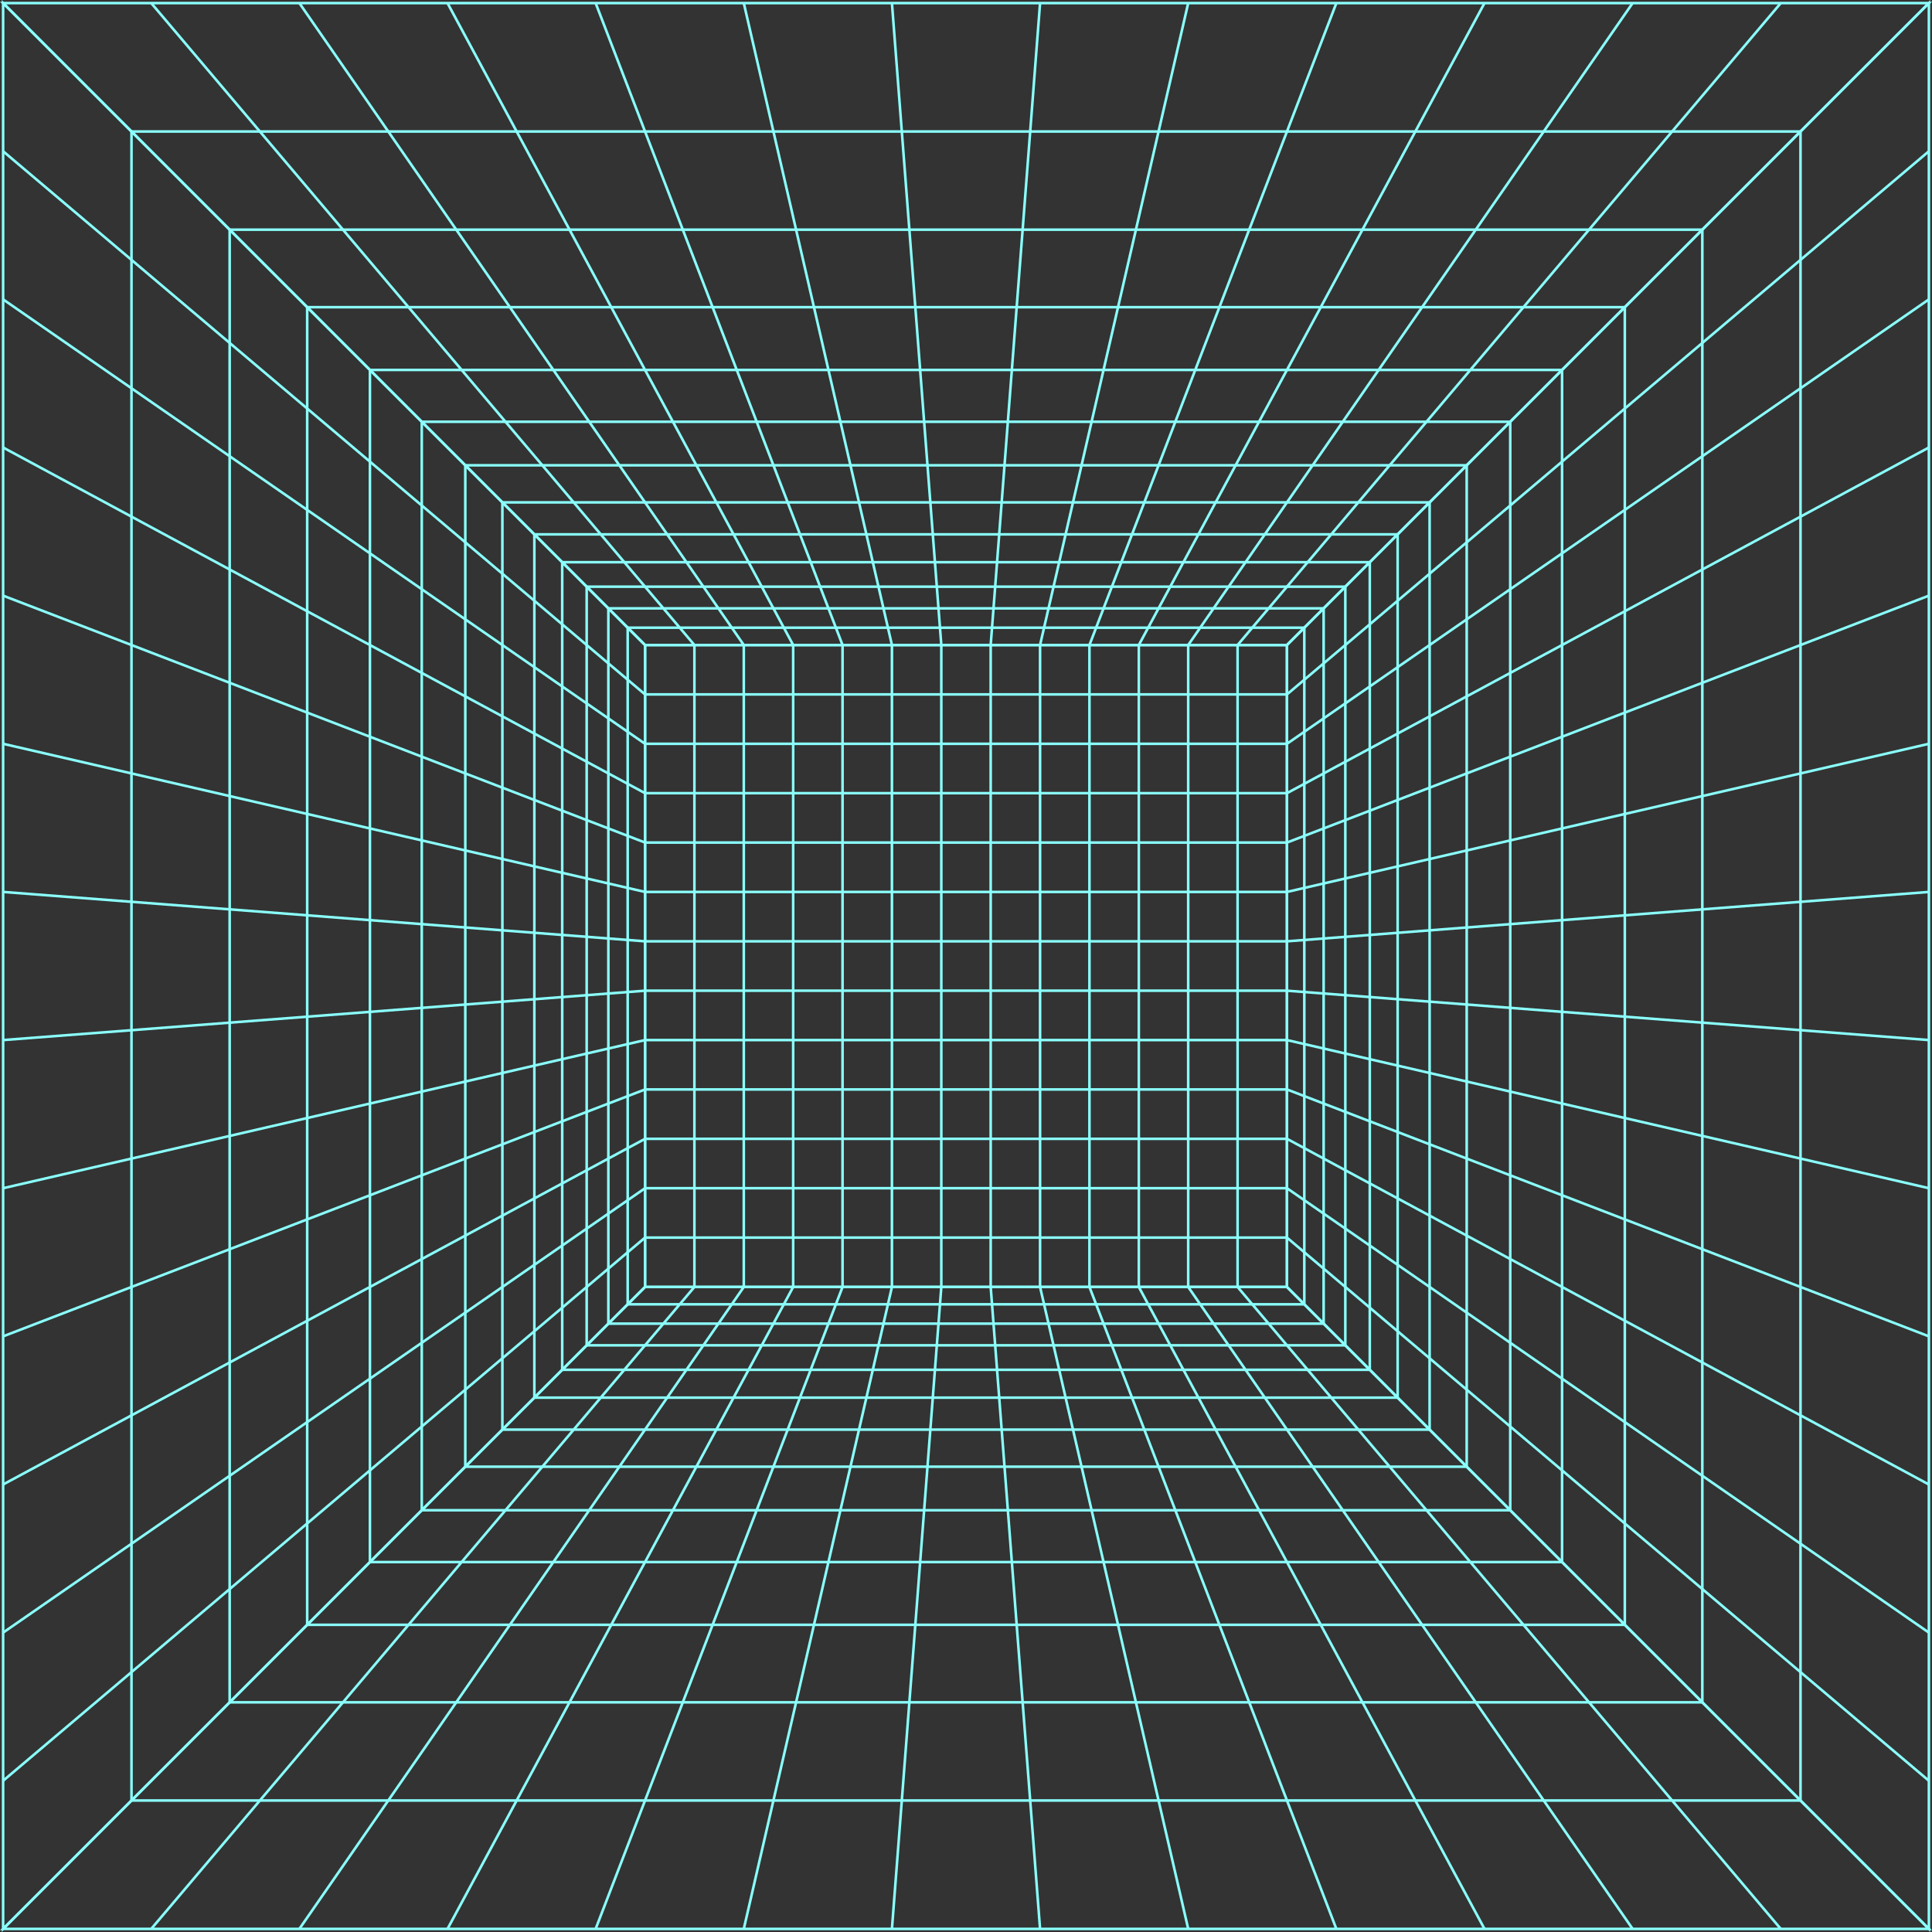 <?xml version="1.0" encoding="UTF-8" standalone="no"?>
<svg
   viewBox="0 0 1769.12 1769.12"
   version="1.1"
   id="svg256"
   sodipodi:docname="grid.svg"
   inkscape:version="1.1.1 (3bf5ae0d25, 2021-09-20)"
   xmlns:inkscape="http://www.inkscape.org/namespaces/inkscape"
   xmlns:sodipodi="http://sodipodi.sourceforge.net/DTD/sodipodi-0.dtd"
   xmlns="http://www.w3.org/2000/svg"
   xmlns:svg="http://www.w3.org/2000/svg">
  <rect x="0" y="0" width="1769.12" height="1769.12" fill="#333333" stroke="none"/>
  <defs
     id="defs260" />
  <sodipodi:namedview
     id="namedview258"
     pagecolor="#ffffff"
     bordercolor="#666666"
     borderopacity="1.0"
     inkscape:pageshadow="2"
     inkscape:pageopacity="0.0"
     inkscape:pagecheckerboard="0"
     showgrid="false"
     inkscape:zoom="0.40641675"
     inkscape:cx="884.56"
     inkscape:cy="883.32973"
     inkscape:window-width="2880"
     inkscape:window-height="1526"
     inkscape:window-x="3229"
     inkscape:window-y="-11"
     inkscape:window-maximized="1"
     inkscape:current-layer="svg256" />
  <title
     id="title2">网格</title>
  <rect
     x="590.66"
     y="590.66"
     width="587.81"
     height="587.81"
     style="fill:none;stroke:#8afffc;stroke-miterlimit:10;stroke-width:2.362px"
     id="rect6" />
  <line
     x1="590.66"
     y1="1133.25"
     x2="1178.46"
     y2="1133.25"
     style="fill:none;stroke:#8afffc;stroke-miterlimit:10;stroke-width:2.362px"
     id="line8" />
  <line
     x1="590.66"
     y1="1088.03"
     x2="1178.46"
     y2="1088.03"
     style="fill:none;stroke:#8afffc;stroke-miterlimit:10;stroke-width:2.362px"
     id="line10" />
  <line
     x1="590.66"
     y1="1042.81"
     x2="1178.46"
     y2="1042.81"
     style="fill:none;stroke:#8afffc;stroke-miterlimit:10;stroke-width:2.362px"
     id="line12" />
  <line
     x1="590.66"
     y1="997.6"
     x2="1178.46"
     y2="997.6"
     style="fill:none;stroke:#8afffc;stroke-miterlimit:10;stroke-width:2.362px"
     id="line14" />
  <line
     x1="590.66"
     y1="952.38"
     x2="1178.46"
     y2="952.38"
     style="fill:none;stroke:#8afffc;stroke-miterlimit:10;stroke-width:2.362px"
     id="line16" />
  <line
     x1="590.66"
     y1="907.17"
     x2="1178.46"
     y2="907.17"
     style="fill:none;stroke:#8afffc;stroke-miterlimit:10;stroke-width:2.362px"
     id="line18" />
  <line
     x1="590.66"
     y1="861.95"
     x2="1178.46"
     y2="861.95"
     style="fill:none;stroke:#8afffc;stroke-miterlimit:10;stroke-width:2.362px"
     id="line20" />
  <line
     x1="590.66"
     y1="816.74"
     x2="1178.46"
     y2="816.74"
     style="fill:none;stroke:#8afffc;stroke-miterlimit:10;stroke-width:2.362px"
     id="line22" />
  <line
     x1="590.66"
     y1="771.52"
     x2="1178.46"
     y2="771.52"
     style="fill:none;stroke:#8afffc;stroke-miterlimit:10;stroke-width:2.362px"
     id="line24" />
  <line
     x1="590.66"
     y1="726.3"
     x2="1178.46"
     y2="726.3"
     style="fill:none;stroke:#8afffc;stroke-miterlimit:10;stroke-width:2.362px"
     id="line26" />
  <line
     x1="590.66"
     y1="681.09"
     x2="1178.46"
     y2="681.09"
     style="fill:none;stroke:#8afffc;stroke-miterlimit:10;stroke-width:2.362px"
     id="line28" />
  <line
     x1="590.66"
     y1="635.87"
     x2="1178.46"
     y2="635.87"
     style="fill:none;stroke:#8afffc;stroke-miterlimit:10;stroke-width:2.362px"
     id="line30" />
  <line
     x1="1133.25"
     y1="590.66"
     x2="1133.25"
     y2="1178.46"
     style="fill:none;stroke:#8afffc;stroke-miterlimit:10;stroke-width:2.362px"
     id="line32" />
  <line
     x1="1088.03"
     y1="590.66"
     x2="1088.03"
     y2="1178.46"
     style="fill:none;stroke:#8afffc;stroke-miterlimit:10;stroke-width:2.362px"
     id="line34" />
  <line
     x1="1042.81"
     y1="590.66"
     x2="1042.81"
     y2="1178.46"
     style="fill:none;stroke:#8afffc;stroke-miterlimit:10;stroke-width:2.362px"
     id="line36" />
  <line
     x1="997.6"
     y1="590.66"
     x2="997.6"
     y2="1178.46"
     style="fill:none;stroke:#8afffc;stroke-miterlimit:10;stroke-width:2.362px"
     id="line38" />
  <line
     x1="952.38"
     y1="590.66"
     x2="952.38"
     y2="1178.46"
     style="fill:none;stroke:#8afffc;stroke-miterlimit:10;stroke-width:2.362px"
     id="line40" />
  <line
     x1="907.17"
     y1="590.66"
     x2="907.17"
     y2="1178.46"
     style="fill:none;stroke:#8afffc;stroke-miterlimit:10;stroke-width:2.362px"
     id="line42" />
  <line
     x1="861.95"
     y1="590.66"
     x2="861.95"
     y2="1178.46"
     style="fill:none;stroke:#8afffc;stroke-miterlimit:10;stroke-width:2.362px"
     id="line44" />
  <line
     x1="816.74"
     y1="590.66"
     x2="816.74"
     y2="1178.46"
     style="fill:none;stroke:#8afffc;stroke-miterlimit:10;stroke-width:2.362px"
     id="line46" />
  <line
     x1="771.52"
     y1="590.66"
     x2="771.52"
     y2="1178.46"
     style="fill:none;stroke:#8afffc;stroke-miterlimit:10;stroke-width:2.362px"
     id="line48" />
  <line
     x1="726.3"
     y1="590.66"
     x2="726.3"
     y2="1178.46"
     style="fill:none;stroke:#8afffc;stroke-miterlimit:10;stroke-width:2.362px"
     id="line50" />
  <line
     x1="681.09"
     y1="590.66"
     x2="681.09"
     y2="1178.46"
     style="fill:none;stroke:#8afffc;stroke-miterlimit:10;stroke-width:2.362px"
     id="line52" />
  <line
     x1="635.87"
     y1="590.66"
     x2="635.87"
     y2="1178.46"
     style="fill:none;stroke:#8afffc;stroke-miterlimit:10;stroke-width:2.362px"
     id="line54" />
  <polygon
     points="2.85 2.85 590.66 590.66 590.66 1178.46 2.85 1766.27 2.85 2.85"
     style="fill:none;stroke:#8afffc;stroke-miterlimit:10;stroke-width:2.362px"
     id="polygon56" />
  <line
     x1="2.85"
     y1="1630.62"
     x2="590.66"
     y2="1133.25"
     style="fill:none;stroke:#8afffc;stroke-miterlimit:10;stroke-width:2.362px"
     id="line58" />
  <line
     x1="2.85"
     y1="1494.97"
     x2="590.66"
     y2="1088.03"
     style="fill:none;stroke:#8afffc;stroke-miterlimit:10;stroke-width:2.362px"
     id="line60" />
  <line
     x1="2.85"
     y1="1359.33"
     x2="590.66"
     y2="1042.81"
     style="fill:none;stroke:#8afffc;stroke-miterlimit:10;stroke-width:2.362px"
     id="line62" />
  <line
     x1="2.85"
     y1="1223.68"
     x2="590.66"
     y2="997.6"
     style="fill:none;stroke:#8afffc;stroke-miterlimit:10;stroke-width:2.362px"
     id="line64" />
  <line
     x1="2.85"
     y1="1088.03"
     x2="590.66"
     y2="952.38"
     style="fill:none;stroke:#8afffc;stroke-miterlimit:10;stroke-width:2.362px"
     id="line66" />
  <line
     x1="2.85"
     y1="952.38"
     x2="590.66"
     y2="907.17"
     style="fill:none;stroke:#8afffc;stroke-miterlimit:10;stroke-width:2.362px"
     id="line68" />
  <line
     x1="2.85"
     y1="816.74"
     x2="590.66"
     y2="861.95"
     style="fill:none;stroke:#8afffc;stroke-miterlimit:10;stroke-width:2.362px"
     id="line70" />
  <line
     x1="2.85"
     y1="681.09"
     x2="590.66"
     y2="816.74"
     style="fill:none;stroke:#8afffc;stroke-miterlimit:10;stroke-width:2.362px"
     id="line72" />
  <line
     x1="2.85"
     y1="545.44"
     x2="590.66"
     y2="771.52"
     style="fill:none;stroke:#8afffc;stroke-miterlimit:10;stroke-width:2.362px"
     id="line74" />
  <line
     x1="2.85"
     y1="409.79"
     x2="590.66"
     y2="726.3"
     style="fill:none;stroke:#8afffc;stroke-miterlimit:10;stroke-width:2.362px"
     id="line76" />
  <line
     x1="2.85"
     y1="274.15"
     x2="590.66"
     y2="681.09"
     style="fill:none;stroke:#8afffc;stroke-miterlimit:10;stroke-width:2.362px"
     id="line78" />
  <line
     x1="2.85"
     y1="138.5"
     x2="590.66"
     y2="635.87"
     style="fill:none;stroke:#8afffc;stroke-miterlimit:10;stroke-width:2.362px"
     id="line80" />
  <line
     x1="574.77"
     y1="574.77"
     x2="574.77"
     y2="1194.35"
     style="fill:none;stroke:#8afffc;stroke-miterlimit:10;stroke-width:2.362px"
     id="line82" />
  <line
     x1="557.07"
     y1="557.07"
     x2="557.07"
     y2="1212.05"
     style="fill:none;stroke:#8afffc;stroke-miterlimit:10;stroke-width:2.362px"
     id="line84" />
  <line
     x1="537.22"
     y1="537.22"
     x2="537.22"
     y2="1231.9"
     style="fill:none;stroke:#8afffc;stroke-miterlimit:10;stroke-width:2.362px"
     id="line86" />
  <line
     x1="514.81"
     y1="514.81"
     x2="514.81"
     y2="1254.31"
     style="fill:none;stroke:#8afffc;stroke-miterlimit:10;stroke-width:2.362px"
     id="line88" />
  <line
     x1="489.31"
     y1="489.31"
     x2="489.31"
     y2="1279.81"
     style="fill:none;stroke:#8afffc;stroke-miterlimit:10;stroke-width:2.362px"
     id="line90" />
  <line
     x1="460.03"
     y1="460.03"
     x2="460.03"
     y2="1309.09"
     style="fill:none;stroke:#8afffc;stroke-miterlimit:10;stroke-width:2.362px"
     id="line92" />
  <line
     x1="426.07"
     y1="426.07"
     x2="426.07"
     y2="1343.05"
     style="fill:none;stroke:#8afffc;stroke-miterlimit:10;stroke-width:2.362px"
     id="line94" />
  <line
     x1="386.2"
     y1="386.2"
     x2="386.2"
     y2="1382.92"
     style="fill:none;stroke:#8afffc;stroke-miterlimit:10;stroke-width:2.362px"
     id="line96" />
  <line
     x1="338.74"
     y1="338.74"
     x2="338.74"
     y2="1430.38"
     style="fill:none;stroke:#8afffc;stroke-miterlimit:10;stroke-width:2.362px"
     id="line98" />
  <line
     x1="281.29"
     y1="281.29"
     x2="281.29"
     y2="1487.83"
     style="fill:none;stroke:#8afffc;stroke-miterlimit:10;stroke-width:2.362px"
     id="line100" />
  <line
     x1="210.31"
     y1="210.31"
     x2="210.31"
     y2="1558.81"
     style="fill:none;stroke:#8afffc;stroke-miterlimit:10;stroke-width:2.362px"
     id="line102" />
  <line
     x1="120.41"
     y1="120.41"
     x2="120.41"
     y2="1648.71"
     style="fill:none;stroke:#8afffc;stroke-miterlimit:10;stroke-width:2.362px"
     id="line104" />
  <polygon
     points="1766.27 2.85 1178.46 590.66 1178.46 1178.46 1766.27 1766.27 1766.27 2.85"
     style="fill:none;stroke:#8afffc;stroke-miterlimit:10;stroke-width:2.362px"
     id="polygon106" />
  <line
     x1="1766.27"
     y1="1630.62"
     x2="1178.46"
     y2="1133.25"
     style="fill:none;stroke:#8afffc;stroke-miterlimit:10;stroke-width:2.362px"
     id="line108" />
  <line
     x1="1766.27"
     y1="1494.97"
     x2="1178.46"
     y2="1088.03"
     style="fill:none;stroke:#8afffc;stroke-miterlimit:10;stroke-width:2.362px"
     id="line110" />
  <line
     x1="1766.27"
     y1="1359.33"
     x2="1178.46"
     y2="1042.81"
     style="fill:none;stroke:#8afffc;stroke-miterlimit:10;stroke-width:2.362px"
     id="line112" />
  <line
     x1="1766.27"
     y1="1223.68"
     x2="1178.46"
     y2="997.6"
     style="fill:none;stroke:#8afffc;stroke-miterlimit:10;stroke-width:2.362px"
     id="line114" />
  <line
     x1="1766.27"
     y1="1088.03"
     x2="1178.46"
     y2="952.38"
     style="fill:none;stroke:#8afffc;stroke-miterlimit:10;stroke-width:2.362px"
     id="line116" />
  <line
     x1="1766.27"
     y1="952.38"
     x2="1178.46"
     y2="907.17"
     style="fill:none;stroke:#8afffc;stroke-miterlimit:10;stroke-width:2.362px"
     id="line118" />
  <line
     x1="1766.27"
     y1="816.74"
     x2="1178.46"
     y2="861.95"
     style="fill:none;stroke:#8afffc;stroke-miterlimit:10;stroke-width:2.362px"
     id="line120" />
  <line
     x1="1766.27"
     y1="681.09"
     x2="1178.46"
     y2="816.74"
     style="fill:none;stroke:#8afffc;stroke-miterlimit:10;stroke-width:2.362px"
     id="line122" />
  <line
     x1="1766.27"
     y1="545.44"
     x2="1178.46"
     y2="771.52"
     style="fill:none;stroke:#8afffc;stroke-miterlimit:10;stroke-width:2.362px"
     id="line124" />
  <line
     x1="1766.27"
     y1="409.79"
     x2="1178.46"
     y2="726.3"
     style="fill:none;stroke:#8afffc;stroke-miterlimit:10;stroke-width:2.362px"
     id="line126" />
  <line
     x1="1766.27"
     y1="274.15"
     x2="1178.46"
     y2="681.09"
     style="fill:none;stroke:#8afffc;stroke-miterlimit:10;stroke-width:2.362px"
     id="line128" />
  <line
     x1="1766.27"
     y1="138.5"
     x2="1178.46"
     y2="635.87"
     style="fill:none;stroke:#8afffc;stroke-miterlimit:10;stroke-width:2.362px"
     id="line130" />
  <line
     x1="1194.35"
     y1="574.77"
     x2="1194.35"
     y2="1194.35"
     style="fill:none;stroke:#8afffc;stroke-miterlimit:10;stroke-width:2.362px"
     id="line132" />
  <line
     x1="1212.05"
     y1="557.07"
     x2="1212.05"
     y2="1212.05"
     style="fill:none;stroke:#8afffc;stroke-miterlimit:10;stroke-width:2.362px"
     id="line134" />
  <line
     x1="1231.9"
     y1="537.22"
     x2="1231.9"
     y2="1231.9"
     style="fill:none;stroke:#8afffc;stroke-miterlimit:10;stroke-width:2.362px"
     id="line136" />
  <line
     x1="1254.31"
     y1="514.81"
     x2="1254.31"
     y2="1254.31"
     style="fill:none;stroke:#8afffc;stroke-miterlimit:10;stroke-width:2.362px"
     id="line138" />
  <line
     x1="1279.81"
     y1="489.31"
     x2="1279.81"
     y2="1279.81"
     style="fill:none;stroke:#8afffc;stroke-miterlimit:10;stroke-width:2.362px"
     id="line140" />
  <line
     x1="1309.09"
     y1="460.03"
     x2="1309.09"
     y2="1309.09"
     style="fill:none;stroke:#8afffc;stroke-miterlimit:10;stroke-width:2.362px"
     id="line142" />
  <line
     x1="1343.05"
     y1="426.07"
     x2="1343.05"
     y2="1343.05"
     style="fill:none;stroke:#8afffc;stroke-miterlimit:10;stroke-width:2.362px"
     id="line144" />
  <line
     x1="1382.92"
     y1="386.2"
     x2="1382.92"
     y2="1382.92"
     style="fill:none;stroke:#8afffc;stroke-miterlimit:10;stroke-width:2.362px"
     id="line146" />
  <line
     x1="1430.38"
     y1="338.74"
     x2="1430.38"
     y2="1430.38"
     style="fill:none;stroke:#8afffc;stroke-miterlimit:10;stroke-width:2.362px"
     id="line148" />
  <line
     x1="1487.83"
     y1="281.29"
     x2="1487.83"
     y2="1487.83"
     style="fill:none;stroke:#8afffc;stroke-miterlimit:10;stroke-width:2.362px"
     id="line150" />
  <line
     x1="1558.81"
     y1="210.31"
     x2="1558.81"
     y2="1558.81"
     style="fill:none;stroke:#8afffc;stroke-miterlimit:10;stroke-width:2.362px"
     id="line152" />
  <line
     x1="1648.71"
     y1="120.41"
     x2="1648.71"
     y2="1648.71"
     style="fill:none;stroke:#8afffc;stroke-miterlimit:10;stroke-width:2.362px"
     id="line154" />
  <polygon
     points="1766.27 2.85 1178.46 590.66 590.66 590.66 2.85 2.85 1766.27 2.85"
     style="fill:none;stroke:#8afffc;stroke-miterlimit:10;stroke-width:2.362px"
     id="polygon156" />
  <line
     x1="138.5"
     y1="2.85"
     x2="635.87"
     y2="590.66"
     style="fill:none;stroke:#8afffc;stroke-miterlimit:10;stroke-width:2.362px"
     id="line158" />
  <line
     x1="274.15"
     y1="2.85"
     x2="681.09"
     y2="590.66"
     style="fill:none;stroke:#8afffc;stroke-miterlimit:10;stroke-width:2.362px"
     id="line160" />
  <line
     x1="409.79"
     y1="2.85"
     x2="726.3"
     y2="590.66"
     style="fill:none;stroke:#8afffc;stroke-miterlimit:10;stroke-width:2.362px"
     id="line162" />
  <line
     x1="545.44"
     y1="2.85"
     x2="771.52"
     y2="590.66"
     style="fill:none;stroke:#8afffc;stroke-miterlimit:10;stroke-width:2.362px"
     id="line164" />
  <line
     x1="681.09"
     y1="2.85"
     x2="816.74"
     y2="590.66"
     style="fill:none;stroke:#8afffc;stroke-miterlimit:10;stroke-width:2.362px"
     id="line166" />
  <line
     x1="816.74"
     y1="2.85"
     x2="861.95"
     y2="590.66"
     style="fill:none;stroke:#8afffc;stroke-miterlimit:10;stroke-width:2.362px"
     id="line168" />
  <line
     x1="952.38"
     y1="2.85"
     x2="907.17"
     y2="590.66"
     style="fill:none;stroke:#8afffc;stroke-miterlimit:10;stroke-width:2.362px"
     id="line170" />
  <line
     x1="1088.03"
     y1="2.85"
     x2="952.38"
     y2="590.66"
     style="fill:none;stroke:#8afffc;stroke-miterlimit:10;stroke-width:2.362px"
     id="line172" />
  <line
     x1="1223.68"
     y1="2.85"
     x2="997.6"
     y2="590.66"
     style="fill:none;stroke:#8afffc;stroke-miterlimit:10;stroke-width:2.362px"
     id="line174" />
  <line
     x1="1359.33"
     y1="2.85"
     x2="1042.81"
     y2="590.66"
     style="fill:none;stroke:#8afffc;stroke-miterlimit:10;stroke-width:2.362px"
     id="line176" />
  <line
     x1="1494.97"
     y1="2.85"
     x2="1088.03"
     y2="590.66"
     style="fill:none;stroke:#8afffc;stroke-miterlimit:10;stroke-width:2.362px"
     id="line178" />
  <line
     x1="1630.62"
     y1="2.85"
     x2="1133.25"
     y2="590.66"
     style="fill:none;stroke:#8afffc;stroke-miterlimit:10;stroke-width:2.362px"
     id="line180" />
  <line
     x1="1194.35"
     y1="574.77"
     x2="574.77"
     y2="574.77"
     style="fill:none;stroke:#8afffc;stroke-miterlimit:10;stroke-width:2.362px"
     id="line182" />
  <line
     x1="1212.05"
     y1="557.07"
     x2="557.07"
     y2="557.07"
     style="fill:none;stroke:#8afffc;stroke-miterlimit:10;stroke-width:2.362px"
     id="line184" />
  <line
     x1="1231.9"
     y1="537.22"
     x2="537.22"
     y2="537.22"
     style="fill:none;stroke:#8afffc;stroke-miterlimit:10;stroke-width:2.362px"
     id="line186" />
  <line
     x1="1254.31"
     y1="514.81"
     x2="514.81"
     y2="514.81"
     style="fill:none;stroke:#8afffc;stroke-miterlimit:10;stroke-width:2.362px"
     id="line188" />
  <line
     x1="1279.81"
     y1="489.31"
     x2="489.31"
     y2="489.31"
     style="fill:none;stroke:#8afffc;stroke-miterlimit:10;stroke-width:2.362px"
     id="line190" />
  <line
     x1="1309.09"
     y1="460.03"
     x2="460.03"
     y2="460.03"
     style="fill:none;stroke:#8afffc;stroke-miterlimit:10;stroke-width:2.362px"
     id="line192" />
  <line
     x1="1343.05"
     y1="426.07"
     x2="426.07"
     y2="426.07"
     style="fill:none;stroke:#8afffc;stroke-miterlimit:10;stroke-width:2.362px"
     id="line194" />
  <line
     x1="1382.92"
     y1="386.2"
     x2="386.2"
     y2="386.2"
     style="fill:none;stroke:#8afffc;stroke-miterlimit:10;stroke-width:2.362px"
     id="line196" />
  <line
     x1="1430.38"
     y1="338.74"
     x2="338.74"
     y2="338.74"
     style="fill:none;stroke:#8afffc;stroke-miterlimit:10;stroke-width:2.362px"
     id="line198" />
  <line
     x1="1487.83"
     y1="281.29"
     x2="281.29"
     y2="281.29"
     style="fill:none;stroke:#8afffc;stroke-miterlimit:10;stroke-width:2.362px"
     id="line200" />
  <line
     x1="1558.81"
     y1="210.31"
     x2="210.31"
     y2="210.31"
     style="fill:none;stroke:#8afffc;stroke-miterlimit:10;stroke-width:2.362px"
     id="line202" />
  <line
     x1="1648.71"
     y1="120.41"
     x2="120.41"
     y2="120.41"
     style="fill:none;stroke:#8afffc;stroke-miterlimit:10;stroke-width:2.362px"
     id="line204" />
  <polygon
     points="1766.27 1766.27 1178.46 1178.46 590.66 1178.46 2.85 1766.27 1766.27 1766.27"
     style="fill:none;stroke:#8afffc;stroke-miterlimit:10;stroke-width:2.362px"
     id="polygon206" />
  <line
     x1="138.5"
     y1="1766.27"
     x2="635.87"
     y2="1178.46"
     style="fill:none;stroke:#8afffc;stroke-miterlimit:10;stroke-width:2.362px"
     id="line208" />
  <line
     x1="274.15"
     y1="1766.27"
     x2="681.09"
     y2="1178.46"
     style="fill:none;stroke:#8afffc;stroke-miterlimit:10;stroke-width:2.362px"
     id="line210" />
  <line
     x1="409.79"
     y1="1766.27"
     x2="726.3"
     y2="1178.46"
     style="fill:none;stroke:#8afffc;stroke-miterlimit:10;stroke-width:2.362px"
     id="line212" />
  <line
     x1="545.44"
     y1="1766.27"
     x2="771.52"
     y2="1178.46"
     style="fill:none;stroke:#8afffc;stroke-miterlimit:10;stroke-width:2.362px"
     id="line214" />
  <line
     x1="681.09"
     y1="1766.27"
     x2="816.74"
     y2="1178.46"
     style="fill:none;stroke:#8afffc;stroke-miterlimit:10;stroke-width:2.362px"
     id="line216" />
  <line
     x1="816.74"
     y1="1766.27"
     x2="861.95"
     y2="1178.46"
     style="fill:none;stroke:#8afffc;stroke-miterlimit:10;stroke-width:2.362px"
     id="line218" />
  <line
     x1="952.38"
     y1="1766.27"
     x2="907.17"
     y2="1178.46"
     style="fill:none;stroke:#8afffc;stroke-miterlimit:10;stroke-width:2.362px"
     id="line220" />
  <line
     x1="1088.03"
     y1="1766.27"
     x2="952.38"
     y2="1178.46"
     style="fill:none;stroke:#8afffc;stroke-miterlimit:10;stroke-width:2.362px"
     id="line222" />
  <line
     x1="1223.68"
     y1="1766.27"
     x2="997.6"
     y2="1178.46"
     style="fill:none;stroke:#8afffc;stroke-miterlimit:10;stroke-width:2.362px"
     id="line224" />
  <line
     x1="1359.33"
     y1="1766.27"
     x2="1042.81"
     y2="1178.46"
     style="fill:none;stroke:#8afffc;stroke-miterlimit:10;stroke-width:2.362px"
     id="line226" />
  <line
     x1="1494.97"
     y1="1766.27"
     x2="1088.03"
     y2="1178.46"
     style="fill:none;stroke:#8afffc;stroke-miterlimit:10;stroke-width:2.362px"
     id="line228" />
  <line
     x1="1630.62"
     y1="1766.27"
     x2="1133.25"
     y2="1178.46"
     style="fill:none;stroke:#8afffc;stroke-miterlimit:10;stroke-width:2.362px"
     id="line230" />
  <line
     x1="1194.35"
     y1="1194.35"
     x2="574.77"
     y2="1194.35"
     style="fill:none;stroke:#8afffc;stroke-miterlimit:10;stroke-width:2.362px"
     id="line232" />
  <line
     x1="1212.05"
     y1="1212.05"
     x2="557.07"
     y2="1212.05"
     style="fill:none;stroke:#8afffc;stroke-miterlimit:10;stroke-width:2.362px"
     id="line234" />
  <line
     x1="1231.9"
     y1="1231.9"
     x2="537.22"
     y2="1231.9"
     style="fill:none;stroke:#8afffc;stroke-miterlimit:10;stroke-width:2.362px"
     id="line236" />
  <line
     x1="1254.31"
     y1="1254.31"
     x2="514.81"
     y2="1254.31"
     style="fill:none;stroke:#8afffc;stroke-miterlimit:10;stroke-width:2.362px"
     id="line238" />
  <line
     x1="1279.81"
     y1="1279.81"
     x2="489.31"
     y2="1279.81"
     style="fill:none;stroke:#8afffc;stroke-miterlimit:10;stroke-width:2.362px"
     id="line240" />
  <line
     x1="1309.09"
     y1="1309.09"
     x2="460.03"
     y2="1309.09"
     style="fill:none;stroke:#8afffc;stroke-miterlimit:10;stroke-width:2.362px"
     id="line242" />
  <line
     x1="1343.05"
     y1="1343.05"
     x2="426.07"
     y2="1343.05"
     style="fill:none;stroke:#8afffc;stroke-miterlimit:10;stroke-width:2.362px"
     id="line244" />
  <line
     x1="1382.92"
     y1="1382.92"
     x2="386.2"
     y2="1382.92"
     style="fill:none;stroke:#8afffc;stroke-miterlimit:10;stroke-width:2.362px"
     id="line246" />
  <line
     x1="1430.38"
     y1="1430.38"
     x2="338.74"
     y2="1430.38"
     style="fill:none;stroke:#8afffc;stroke-miterlimit:10;stroke-width:2.362px"
     id="line248" />
  <line
     x1="1487.83"
     y1="1487.83"
     x2="281.29"
     y2="1487.83"
     style="fill:none;stroke:#8afffc;stroke-miterlimit:10;stroke-width:2.362px"
     id="line250" />
  <line
     x1="1558.81"
     y1="1558.81"
     x2="210.31"
     y2="1558.81"
     style="fill:none;stroke:#8afffc;stroke-miterlimit:10;stroke-width:2.362px"
     id="line252" />
  <line
     x1="1648.71"
     y1="1648.71"
     x2="120.41"
     y2="1648.71"
     style="fill:none;stroke:#8afffc;stroke-miterlimit:10;stroke-width:2.362px"
     id="line254" />
</svg>
